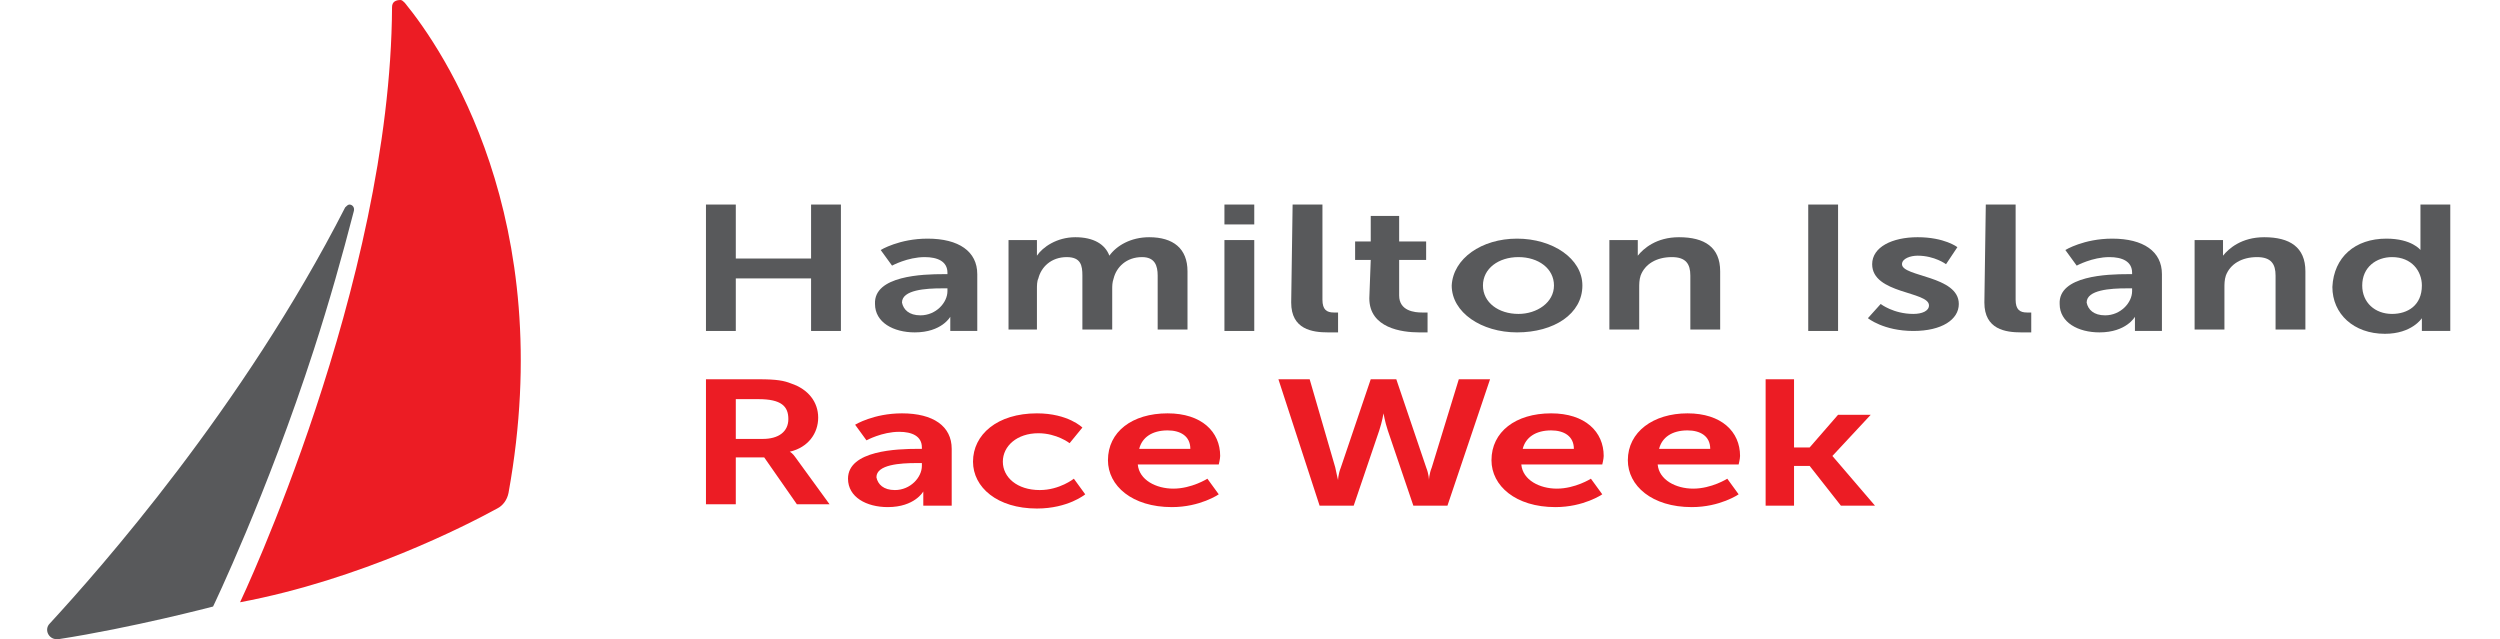 <?xml version="1.0" encoding="utf-8"?>
<svg xmlns="http://www.w3.org/2000/svg" xmlns:xlink="http://www.w3.org/1999/xlink" version="1.1" id="Layer_1" x="0px" y="0px" viewBox="0 0 176 45" style="enable-background:new 0 0 176 45;">
<style type="text/css">
	.st0{fill:#58595B;}
	.st1{fill:#EC1C24;}
</style>
<g>
	<path class="st0" d="M24.6,14.4c-0.1,0-0.2,0.1-0.3,0.2C17.1,28.7,7,40.1,3.5,43.9C3.1,44.3,3.4,45,4,45h0.1&#xA;		C9.3,44.2,15,42.7,15,42.7s3.8-7.9,7.1-18.1c1.1-3.4,2-6.6,2.8-9.7C25,14.6,24.8,14.4,24.6,14.4"/>
	<path class="st1" d="M28.5,0.2C28.4,0.1,28.3,0,28.2,0c-0.3,0-0.6,0.1-0.6,0.5c-0.1,19.6-10.7,41.9-10.7,41.9&#xA;		c8.5-1.6,15.9-5.4,18.1-6.6c0.4-0.2,0.7-0.6,0.8-1.1C39.3,15.4,31.2,3.5,28.5,0.2"/>
</g>
<polygon class="st0" points="49.7,14.4 51.8,14.4 51.8,18.2 57.1,18.2 57.1,14.4 59.2,14.4 59.2,23.3 57.1,23.3 57.1,19.6 &#xA;	51.8,19.6 51.8,23.3 49.7,23.3"/>
<g>
	<path class="st0" d="M64.8,22.2c1.1,0,1.9-0.9,1.9-1.7v-0.2h-0.4c-1.1,0-2.8,0.1-2.8,1C63.6,21.8,64,22.2,64.8,22.2 M66.4,19.3h0.3&#xA;		v-0.1c0-0.8-0.7-1.1-1.6-1.1c-1.2,0-2.3,0.6-2.3,0.6L62,17.6c0,0,1.3-0.8,3.3-0.8c2.2,0,3.5,0.9,3.5,2.5v4h-1.9v-0.5&#xA;		c0-0.3,0-0.5,0-0.5l0,0c0,0-0.6,1.1-2.5,1.1c-1.5,0-2.8-0.7-2.8-2C61.5,19.4,65,19.3,66.4,19.3"/>
	<path class="st0" d="M71,16.9h2v0.7c0,0.2,0,0.4,0,0.4l0,0c0.4-0.6,1.4-1.3,2.7-1.3c1.3,0,2.1,0.5,2.4,1.3l0,0&#xA;		c0.5-0.7,1.5-1.3,2.8-1.3c1.7,0,2.7,0.8,2.7,2.4v4.1h-2.1v-3.8c0-0.7-0.2-1.3-1.1-1.3c-1.1,0-1.8,0.7-2,1.5&#xA;		c-0.1,0.3-0.1,0.5-0.1,0.8v2.8h-2.1v-3.8c0-0.7-0.1-1.3-1.1-1.3c-1.1,0-1.8,0.7-2,1.5C73,19.8,73,20.1,73,20.4v2.8h-2V16.9z"/>
</g>
<path class="st0" d="M86.2,16.9h2.1v6.4h-2.1V16.9z M86.2,14.4h2.1v1.4h-2.1V14.4z"/>
<g>
	<path class="st0" d="M91,14.4h2.1v6.7c0,0.7,0.3,0.9,0.8,0.9c0.2,0,0.3,0,0.3,0v1.4c0,0-0.3,0-0.7,0c-1.1,0-2.6-0.2-2.6-2.1&#xA;		L91,14.4L91,14.4z"/>
	<path class="st0" d="M96.5,18.3h-1.1V17h1.1v-1.8h2V17h1.9v1.3h-1.9v2.5c0,1.1,1.1,1.2,1.6,1.2c0.2,0,0.4,0,0.4,0v1.4&#xA;		c0,0-0.2,0-0.6,0c-1.2,0-3.5-0.3-3.5-2.4L96.5,18.3L96.5,18.3z"/>
	<path class="st0" d="M106.9,22.1c1.3,0,2.5-0.8,2.5-2s-1.1-2-2.5-2s-2.5,0.8-2.5,2C104.4,21.3,105.5,22.1,106.9,22.1 M106.8,16.8&#xA;		c2.5,0,4.6,1.4,4.6,3.3c0,2-2,3.3-4.6,3.3c-2.5,0-4.6-1.4-4.6-3.3C102.3,18.2,104.3,16.8,106.8,16.8"/>
	<path class="st0" d="M113.3,16.9h2v0.7c0,0.2,0,0.4,0,0.4l0,0c0.4-0.5,1.3-1.3,2.9-1.3c1.8,0,2.9,0.7,2.9,2.4v4.1H119v-3.8&#xA;		c0-0.8-0.3-1.3-1.3-1.3c-1.1,0-1.9,0.5-2.2,1.3c-0.1,0.3-0.1,0.6-0.1,0.9v2.9h-2.1V16.9z"/>
</g>
<rect x="127.3" y="14.4" class="st0" width="2.1" height="8.9"/>
<g>
	<path class="st0" d="M132.4,21.4c0,0,0.9,0.7,2.3,0.7c0.6,0,1.1-0.2,1.1-0.6c0-1-4-0.8-4-2.9c0-1.2,1.4-1.9,3.2-1.9&#xA;		c1.9,0,2.8,0.7,2.8,0.7l-0.8,1.2c0,0-0.8-0.6-2-0.6c-0.5,0-1.1,0.2-1.1,0.6c0,0.9,4,0.8,4,2.8c0,1.1-1.2,1.9-3.2,1.9&#xA;		c-2.1,0-3.2-0.9-3.2-0.9L132.4,21.4z"/>
	<path class="st0" d="M139.8,14.4h2.1v6.7c0,0.7,0.3,0.9,0.8,0.9c0.2,0,0.3,0,0.3,0v1.4c0,0-0.3,0-0.7,0c-1.1,0-2.6-0.2-2.6-2.1&#xA;		L139.8,14.4L139.8,14.4z"/>
	<path class="st0" d="M148.2,22.2c1.1,0,1.9-0.9,1.9-1.7v-0.2h-0.4c-1.1,0-2.8,0.1-2.8,1C147,21.8,147.4,22.2,148.2,22.2&#xA;		 M149.8,19.3h0.3v-0.1c0-0.8-0.7-1.1-1.6-1.1c-1.2,0-2.3,0.6-2.3,0.6l-0.8-1.1c0,0,1.3-0.8,3.3-0.8c2.2,0,3.5,0.9,3.5,2.5v4h-1.9&#xA;		v-0.5c0-0.3,0-0.5,0-0.5l0,0c0,0-0.6,1.1-2.5,1.1c-1.5,0-2.8-0.7-2.8-2C144.9,19.4,148.4,19.3,149.8,19.3"/>
	<path class="st0" d="M154.5,16.9h2v0.7c0,0.2,0,0.4,0,0.4l0,0c0.4-0.5,1.3-1.3,2.9-1.3c1.8,0,2.9,0.7,2.9,2.4v4.1h-2.1v-3.8&#xA;		c0-0.8-0.3-1.3-1.3-1.3c-1.1,0-1.9,0.5-2.2,1.3c-0.1,0.3-0.1,0.6-0.1,0.9v2.9h-2.1L154.5,16.9L154.5,16.9z"/>
	<path class="st0" d="M168.4,22.1c1.1,0,2.1-0.6,2.1-2c0-1-0.7-2-2.1-2c-1.1,0-2.1,0.7-2.1,2C166.3,21.3,167.2,22.1,168.4,22.1&#xA;		 M168,16.8c1.8,0,2.4,0.8,2.4,0.8l0,0c0,0,0-0.2,0-0.4v-2.8h2.1v8.9h-2v-0.5c0-0.2,0-0.4,0-0.4l0,0c0,0-0.7,1.1-2.6,1.1&#xA;		c-2.2,0-3.7-1.4-3.7-3.3C164.3,18.1,165.8,16.8,168,16.8"/>
	<path class="st1" d="M53.7,30.9c1.1,0,1.8-0.5,1.8-1.4s-0.5-1.4-2.1-1.4h-1.6v2.8H53.7z M49.7,26.7h3.7c1.3,0,1.8,0.1,2.3,0.3&#xA;		c1.2,0.4,1.9,1.3,1.9,2.4s-0.7,2.1-2,2.4l0,0c0,0,0.2,0.1,0.4,0.4l2.4,3.3h-2.3l-2.3-3.3h-2v3.3h-2.1&#xA;		C49.7,35.5,49.7,26.7,49.7,26.7z"/>
	<path class="st1" d="M63,34.5c1.1,0,1.9-0.9,1.9-1.7v-0.2h-0.4c-1.1,0-2.8,0.1-2.8,1C61.8,34.1,62.2,34.5,63,34.5 M64.6,31.6h0.3&#xA;		v-0.1c0-0.8-0.7-1.1-1.6-1.1C62.1,30.4,61,31,61,31l-0.8-1.1c0,0,1.3-0.8,3.3-0.8c2.2,0,3.5,0.9,3.5,2.5v4h-2v-0.5&#xA;		c0-0.3,0-0.5,0-0.5l0,0c0,0-0.6,1.1-2.5,1.1c-1.5,0-2.8-0.7-2.8-2C59.7,31.7,63.2,31.6,64.6,31.6"/>
	<path class="st1" d="M73,29.1c2.2,0,3.2,1,3.2,1l-0.9,1.1c0,0-0.9-0.7-2.2-0.7c-1.5,0-2.5,0.9-2.5,2c0,1.1,1,2,2.6,2&#xA;		c1.4,0,2.4-0.8,2.4-0.8l0.8,1.1c0,0-1.2,1-3.4,1c-2.8,0-4.5-1.5-4.5-3.3C68.5,30.6,70.2,29.1,73,29.1"/>
	<path class="st1" d="M83.8,31.6c0-0.9-0.7-1.3-1.6-1.3c-1.1,0-1.8,0.5-2,1.3H83.8z M82.2,29.1c2.4,0,3.7,1.3,3.7,3&#xA;		c0,0.2-0.1,0.6-0.1,0.6h-5.7c0.1,1.1,1.3,1.7,2.5,1.7c1.3,0,2.4-0.7,2.4-0.7l0.8,1.1c0,0-1.3,0.9-3.3,0.9c-2.8,0-4.5-1.5-4.5-3.3&#xA;		C78,30.4,79.7,29.1,82.2,29.1"/>
	<path class="st1" d="M100.4,32.9c0.2,0.5,0.2,0.9,0.2,0.9l0,0c0,0,0-0.4,0.2-0.9l1.9-6.2h2.2l-3,8.9h-2.4l-1.8-5.3&#xA;		c-0.2-0.6-0.3-1.2-0.3-1.2l0,0c0,0-0.1,0.6-0.3,1.2l-1.8,5.3h-2.4L90,26.7h2.2l1.8,6.2c0.1,0.5,0.2,0.9,0.2,0.9l0,0&#xA;		c0,0,0-0.4,0.2-0.9l2.1-6.2h1.8L100.4,32.9z"/>
	<path class="st1" d="M110.8,31.6c0-0.9-0.7-1.3-1.6-1.3c-1.1,0-1.8,0.5-2,1.3H110.8z M109.2,29.1c2.4,0,3.7,1.3,3.7,3&#xA;		c0,0.2-0.1,0.6-0.1,0.6h-5.7c0.1,1.1,1.3,1.7,2.5,1.7c1.3,0,2.4-0.7,2.4-0.7l0.8,1.1c0,0-1.3,0.9-3.3,0.9c-2.8,0-4.5-1.5-4.5-3.3&#xA;		C105,30.4,106.7,29.1,109.2,29.1"/>
	<path class="st1" d="M120.4,31.6c0-0.9-0.7-1.3-1.6-1.3c-1.1,0-1.8,0.5-2,1.3H120.4z M118.8,29.1c2.4,0,3.7,1.3,3.7,3&#xA;		c0,0.2-0.1,0.6-0.1,0.6h-5.7c0.1,1.1,1.3,1.7,2.5,1.7c1.3,0,2.4-0.7,2.4-0.7l0.8,1.1c0,0-1.3,0.9-3.3,0.9c-2.8,0-4.5-1.5-4.5-3.3&#xA;		C114.6,30.4,116.4,29.1,118.8,29.1"/>
</g>
<polygon class="st1" points="124.3,26.7 126.3,26.7 126.3,31.5 127.4,31.5 129.4,29.2 131.7,29.2 129,32.1 129,32.1 132,35.6 &#xA;	129.6,35.6 127.4,32.8 126.3,32.8 126.3,35.6 124.3,35.6"/>
</svg>